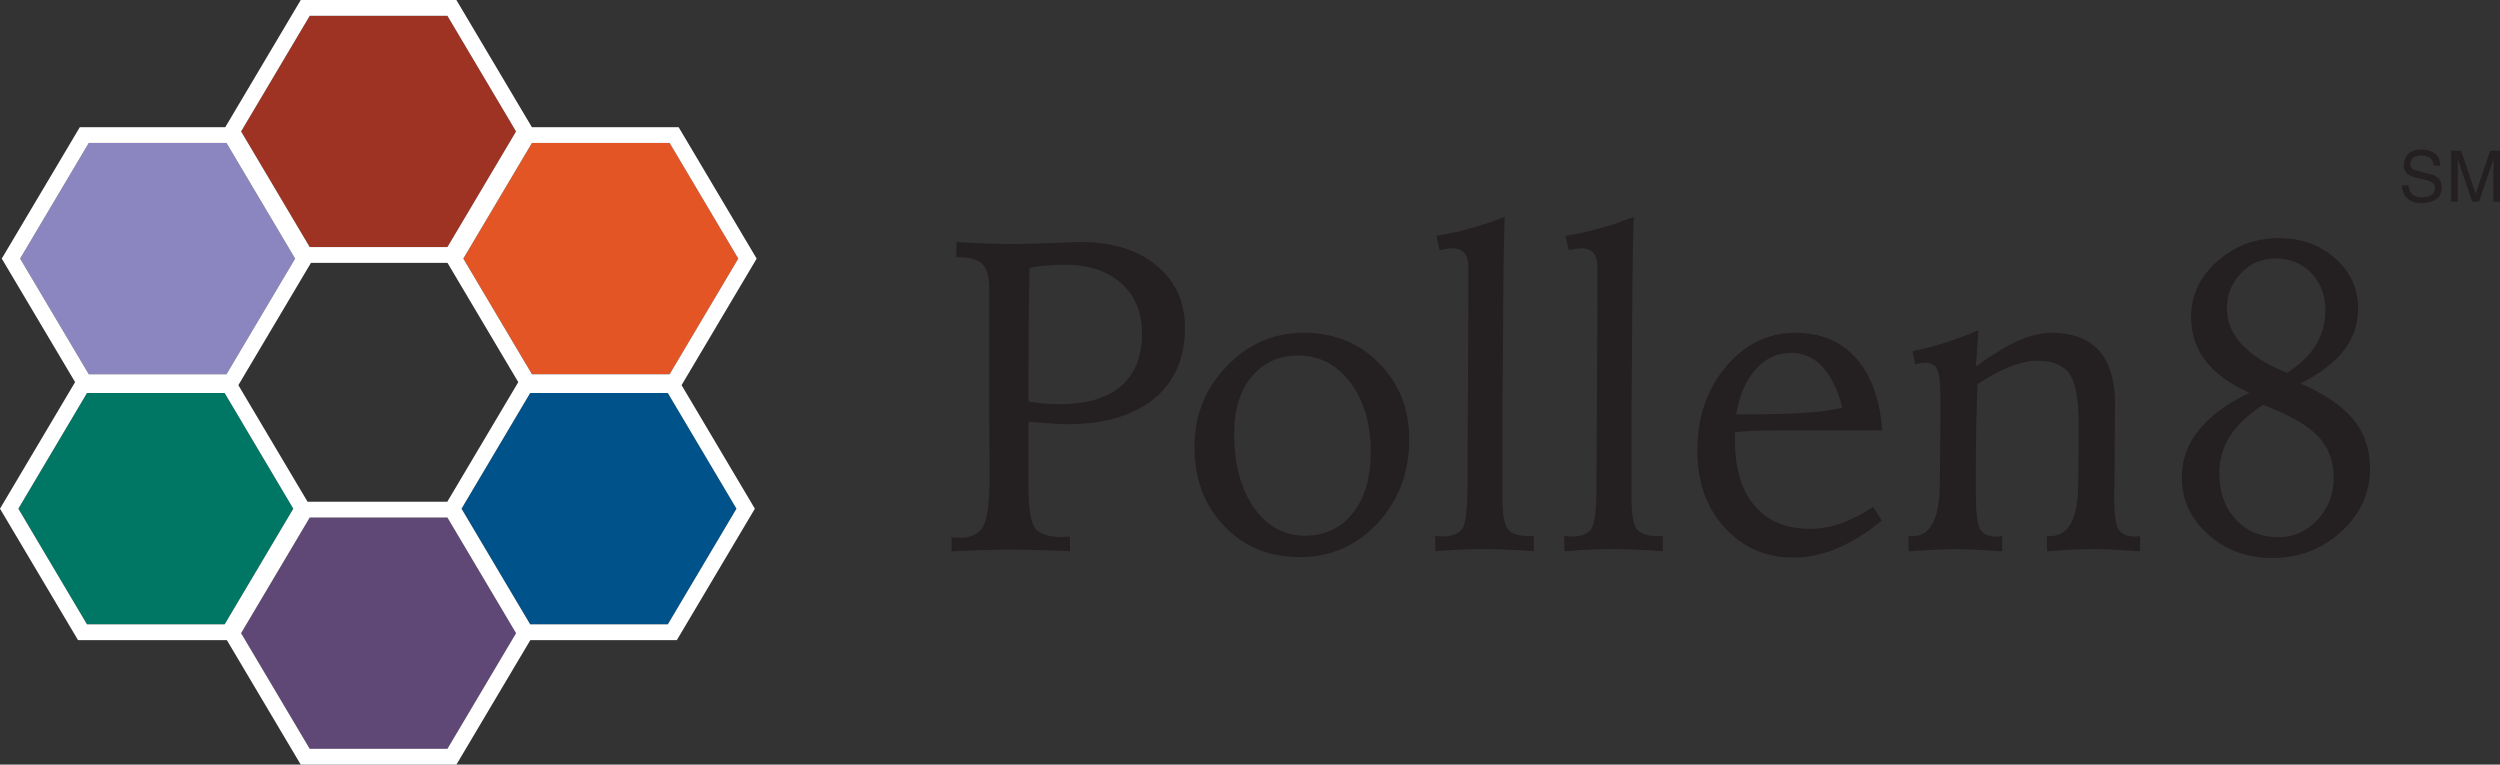 <?xml version="1.0" encoding="UTF-8"?><svg id="Layer_2" xmlns="http://www.w3.org/2000/svg" xmlns:xlink="http://www.w3.org/1999/xlink" viewBox="0 0 1016.93 311.03"><rect x="0" y="0" width="1016.93" height="311.03" fill="#333333" stroke="none"/><defs><style>.cls-1{clip-path:url(#clippath);}.cls-2{fill:none;}.cls-2,.cls-3,.cls-4,.cls-5,.cls-6,.cls-7,.cls-8,.cls-9,.cls-10{stroke-width:0px;}.cls-3{fill:#5f4876;}.cls-4{fill:#241f21;}.cls-5{fill:#e45525;}.cls-6{fill:#9f3323;}.cls-7{fill:#8b85c0;}.cls-8{fill:#fff;}.cls-9{fill:#00528a;}.cls-10{fill:#007665;}</style><clipPath id="clippath"><rect class="cls-2" x="0" width="1016.92" height="311.03"/></clipPath></defs><g id="Layer_1-2"><polygon class="cls-6" points="182 100.51 209.92 53.47 182 6.43 125.99 6.43 98.07 53.47 125.98 100.51 182 100.51"/><polygon class="cls-3" points="125.99 210.52 98.07 257.56 125.99 304.61 182 304.61 209.92 257.56 182 210.52 125.99 210.52"/><polygon class="cls-5" points="216.39 152.24 272.4 152.24 300.32 105.2 272.4 58.15 216.39 58.15 188.46 105.2 216.39 152.24"/><polygon class="cls-9" points="215.66 159.87 187.74 206.91 215.66 253.95 271.67 253.95 299.59 206.91 271.67 159.87 215.66 159.87"/><polygon class="cls-7" points="92.13 152.24 120.05 105.2 92.13 58.15 36.11 58.15 8.19 105.2 36.11 152.24 92.13 152.24"/><polygon class="cls-10" points="91.4 159.87 35.38 159.87 7.46 206.91 35.38 253.95 91.4 253.95 119.32 206.91 91.4 159.87"/><path class="cls-8" d="m98.07,257.56l27.92-47.04h56.01l27.92,47.04-27.92,47.04h-56.02l-27.91-47.04ZM7.46,206.92l27.92-47.05h56.01l27.92,47.05-27.92,47.04h-56.01l-27.92-47.04Zm180.27,0l27.92-47.05h56.01l27.92,47.05-27.92,47.04h-56.01l-27.92-47.04Zm-90.78-50.24l29.53-49.75h55.55l28.79,48.51-28.88,48.66h-56.83l-28.16-47.43ZM8.19,105.19l27.92-47.04h56.02l27.92,47.04-27.92,47.04h-56.02l-27.92-47.04Zm180.27,0l27.92-47.04h56.01l27.92,47.04-27.92,47.04h-56.01l-27.92-47.04Zm-90.39-51.73L125.99,6.43h56.01l27.92,47.04-27.92,47.04h-56.02l-27.91-47.04ZM122.34,0l-30.7,51.73h-59.17L.72,105.19l29.83,50.24L0,206.92l31.74,53.46h60.54l30.06,50.65h63.31l30.07-50.65h59.6l31.74-53.46-29.82-50.25,30.55-51.47-31.74-53.46h-59.69L185.64,0h-63.31Z"/><g class="cls-1"><path class="cls-4" d="m418.45,132.89c.06-8.07.17-16.06.35-23.97,2.28-.42,4.61-.72,6.98-.93,2.37-.2,4.87-.31,7.51-.31,9.59,0,17.21,2.52,22.83,7.57,5.62,5.04,8.42,11.82,8.42,20.32,0,9.45-2.85,16.61-8.56,21.51-5.71,4.9-14.06,7.34-25.07,7.34-1.93,0-3.89-.09-5.88-.26-2-.18-4.22-.45-6.68-.79,0-12.26.03-22.42.09-30.48m-31.35,91.36c5.03-.24,9.52-.41,13.48-.53,3.95-.12,6.95-.18,9-.18,4.21,0,8.49.06,12.82.18,4.34.11,8.63.29,12.91.53l-.09-5.8c-.11-.06-.25-.11-.39-.13-.14-.03-.36-.05-.65-.05-.24,0-.57.03-1.01.09-.44.06-.75.1-.92.1-5.56,0-9.26-1.16-11.11-3.48-1.84-2.32-2.77-7.99-2.77-17.02v-26.48c3.57.35,6.66.62,9.26.79,2.61.18,4.67.27,6.19.27,15.33,0,27.2-3.45,35.6-10.34,8.4-6.89,12.6-16.52,12.6-28.9,0-10.44-3.83-18.86-11.5-25.25-7.67-6.39-17.91-9.59-30.73-9.59-1.75,0-5.63.13-11.63.4-6,.26-11.17.39-15.49.39-3.87,0-7.77-.06-11.72-.18-3.95-.11-7.92-.32-11.9-.62v6.16h.71c4.79,0,8.1.94,9.92,2.82,1.81,1.88,2.73,5.34,2.73,10.38v55.07c0,2.7.03,6.24.08,10.65.06,4.4.08,7.42.08,9.06,0,11.02-.83,18.14-2.5,21.33-1.67,3.19-4.84,4.79-9.52,4.79-.94,0-1.63-.01-2.07-.04s-.89-.07-1.36-.13v5.72Zm162.21-68.62c5.53,7.33,8.3,16.75,8.3,28.24,0,10.5-2.45,18.79-7.33,24.89-4.9,6.1-11.44,9.15-19.63,9.15s-15.38-3.85-20.67-11.53c-5.3-7.69-7.95-17.71-7.95-30.09,0-9.68,2.38-17.37,7.15-23.1,4.77-5.72,11.08-8.58,18.93-8.58,8.61,0,15.67,3.67,21.2,11m-50.3-6.64c-8.75,9.06-13.13,20.05-13.13,32.94s4.02,23.58,12.07,32.03c8.05,8.44,18.33,12.66,30.86,12.66s23.06-4.62,31.61-13.85c8.54-9.24,12.82-20.6,12.82-34.09,0-12.26-4.06-22.54-12.16-30.84-8.11-8.3-18.34-12.45-30.69-12.45s-22.64,4.53-31.39,13.59m99.57-56.17c-4.6,1.29-9.36,2.35-14.27,3.17l1.32,5.72c.12,0,.32-.03.62-.09,2.23-.41,3.74-.61,4.56-.61,2.17,0,3.79.63,4.88,1.89,1.08,1.26,1.62,3.15,1.62,5.67v15.13l-.35,66.15v6.51c0,10.32-.69,16.55-2.06,18.69-1.38,2.14-4.11,3.21-8.21,3.21-.29,0-.74-.03-1.36-.08s-1.13-.09-1.54-.09l.09,6.16c3.57-.29,6.99-.52,10.27-.66,3.27-.15,6.29-.22,9.05-.22s5.8.08,9.35.22c3.54.14,7.34.37,11.37.66v-6.16h-2.02c-4.16,0-6.97-.9-8.47-2.68-1.49-1.79-2.24-6.06-2.24-12.8v-39.23l.17-18.04c0-2.93.03-7.77.09-14.51.06-17.48.26-31.67.62-42.57-4.39,1.75-8.89,3.28-13.48,4.57m52.5,0c-4.6,1.29-9.35,2.35-14.27,3.17l1.32,5.72c.11,0,.32-.03.61-.09,2.22-.41,3.74-.61,4.57-.61,2.16,0,3.79.63,4.87,1.89,1.08,1.26,1.62,3.15,1.62,5.67v15.13l-.35,66.15v6.51c0,10.32-.69,16.55-2.07,18.69-1.37,2.14-4.11,3.21-8.2,3.21-.3,0-.75-.03-1.37-.08-.61-.06-1.13-.09-1.54-.09l.1,6.16c3.57-.29,6.99-.52,10.27-.66,3.27-.15,6.29-.22,9.04-.22s5.81.08,9.35.22c3.54.14,7.34.37,11.37.66v-6.16h-2.02c-4.16,0-6.97-.9-8.47-2.68s-2.24-6.06-2.24-12.8v-39.23l.18-18.04c0-2.93.03-7.77.08-14.51.06-17.48.26-31.67.62-42.57-4.39,1.75-8.88,3.28-13.48,4.57m104,52.96c-6.14-6.92-14.4-10.38-24.76-10.38-11.12,0-20.54,4.6-28.27,13.81-7.72,9.21-11.59,20.58-11.59,34.13,0,12.73,3.69,23.15,11.06,31.27,7.37,8.12,16.74,12.19,28.1,12.19,5.85,0,11.78-1.26,17.78-3.78,5.99-2.52,12.02-6.25,18.04-11.18l-3.43-5.63c-4.68,3.06-9.1,5.3-13.25,6.74-4.16,1.44-8.37,2.16-12.64,2.16-9.66,0-17.14-3.14-22.43-9.42-5.3-6.27-7.95-15.16-7.95-26.65v-3.25c2.4-.24,5.01-.41,7.81-.53,2.81-.11,5.89-.17,9.22-.17h42.84c-.87-12.61-4.39-22.37-10.53-29.29m-21.46,22.17c-6.65.41-15.77.62-27.36.62,1.23-7.69,3.85-13.78,7.86-18.3,4.01-4.51,8.83-6.77,14.45-6.77,4.97,0,9.24,1.92,12.81,5.75,3.57,3.85,6.24,9.37,7.99,16.59-3.87,1-9.12,1.7-15.75,2.12m57.6-28.51c-4.42,1.4-8.82,2.52-13.22,3.34l1.06,5.45c.82-.24,1.6-.41,2.33-.53.73-.12,1.33-.18,1.8-.18,2.34,0,3.95.9,4.83,2.68.88,1.79,1.32,5.56,1.32,11.3v8.71l-.18,21.55c-.06,1.18-.09,2.82-.09,4.93-.06,14.26-3.74,21.38-11.06,21.38h-1.67l.08,6.16c5.16-.36,9.16-.59,12.03-.71,2.87-.11,5.17-.18,6.94-.18,1.87,0,4.25.06,7.15.18,2.9.11,6.87.35,11.9.71v-6.16c-.29,0-.69.03-1.19.09-.5.06-.86.08-1.09.08-3.34,0-5.58-1.02-6.72-3.08-1.14-2.05-1.71-6.95-1.71-14.69v-12.14c0-4.41.06-9.31.17-14.74.11-5.42.29-11.19.53-17.29,4.62-3.16,9-5.55,13.13-7.16,4.13-1.61,7.89-2.42,11.28-2.42,6.15,0,10.48,1.77,12.99,5.31,2.52,3.55,3.77,10.75,3.77,21.6v3.17l-.17,18.91c0,.41-.03,1-.09,1.76-.11,13.73-3.92,20.58-11.41,20.58h-1.32l.09,6.16c3.39-.29,6.73-.52,10.01-.66,3.28-.15,6.32-.22,9.14-.22,1.81,0,4.06.06,6.76.18,2.69.11,6.67.35,11.94.71v-6.16c-.24,0-.6.03-1.1.09-.5.06-.83.08-1,.08-3.28,0-5.51-.99-6.68-2.99-1.17-1.99-1.76-6.27-1.76-12.84,0-1.17.03-3.39.1-6.64.06-3.25.09-5.97.09-8.14,0-5.1.02-10.2.08-15.31.06-5.1.09-7.68.09-7.74,0-9.74-2.16-17.04-6.5-21.91-4.34-4.87-10.8-7.3-19.4-7.3-4.1,0-8.6,1.09-13.48,3.26-4.89,2.17-10.64,5.66-17.25,10.46l1.06-14.78c-4.63,2-9.15,3.69-13.57,5.1m151.63,37.96c4.31,4.49,6.45,10.1,6.45,16.85s-2.19,12.48-6.58,17.2c-4.39,4.72-9.69,7.08-15.89,7.08-7.15,0-12.94-2.4-17.38-7.22-4.45-4.81-6.68-11.08-6.68-18.82,0-5.51,1.45-10.54,4.34-15.09,2.9-4.55,7.39-8.79,13.48-12.71,10.54,3.99,17.96,8.22,22.26,12.71m10.5-34.79c3.92-5.04,5.89-10.73,5.89-17.06,0-8.09-3.1-14.9-9.31-20.41-6.2-5.51-13.84-8.26-22.91-8.26-9.66,0-18.03,3.16-25.11,9.5-7.09,6.33-10.63,13.81-10.63,22.43,0,6.87,1.95,12.83,5.84,17.9,3.89,5.08,9.85,9.43,17.86,13.07-9.13,4.4-15.99,9.47-20.58,15.21-4.6,5.75-6.89,12.14-6.89,19.18,0,9.03,3.55,16.76,10.67,23.18,7.11,6.42,15.79,9.63,26.03,9.63,10.94,0,20.32-3.57,28.14-10.73,7.82-7.15,11.72-15.72,11.72-25.68,0-7.74-2.27-14.39-6.8-19.92-4.54-5.54-11.72-10.43-21.56-14.65,7.84-3.87,13.73-8.33,17.65-13.38m-41.44-2.5c-4.04-4.37-6.06-9.28-6.06-14.74s1.92-10.33,5.75-14.29c3.83-3.96,8.5-5.94,14.01-5.94,5.91,0,10.77,1.98,14.57,5.94,3.81,3.96,5.71,8.96,5.71,15,0,5.28-1.29,10.04-3.86,14.29-2.58,4.26-6.5,8.02-11.77,11.3-8.19-3.34-14.31-7.2-18.35-11.56"/><path class="cls-4" d="m977.12,75.35c-.03,2.24.67,4.01,2.09,5.31,1.42,1.32,3.38,1.98,5.89,1.98,2.16,0,4.04-.5,5.66-1.48,1.63-.99,2.43-2.63,2.43-4.92,0-1.84-.64-3.25-1.91-4.22-.74-.55-1.78-.99-3.13-1.31l-2.82-.66c-1.89-.45-3.1-.83-3.64-1.13-.82-.47-1.23-1.21-1.23-2.23,0-.92.34-1.74,1.04-2.43.69-.69,1.83-1.04,3.41-1.04,1.96,0,3.35.54,4.18,1.62.44.6.72,1.44.86,2.56h2.63c0-2.31-.74-3.99-2.21-5.03-1.47-1.05-3.27-1.58-5.37-1.58-2.3,0-4.07.6-5.32,1.79s-1.88,2.73-1.88,4.58c0,1.72.64,3.01,1.91,3.88.74.5,1.99.95,3.76,1.37l2.72.64c1.47.34,2.56.76,3.24,1.22.68.48,1.02,1.28,1.02,2.42,0,1.5-.8,2.55-2.42,3.13-.83.31-1.75.45-2.77.45-2.26,0-3.84-.68-4.73-2.06-.47-.73-.74-1.68-.8-2.86h-2.63Zm19.96,6.69h2.68v-12.23c0-.49-.02-1.25-.04-2.29-.03-1.04-.04-1.82-.04-2.32v-.64l5.96,17.48h2.77l5.91-17.48c0,1.12-.01,2.17-.03,3.15-.01.97-.03,1.68-.03,2.1v12.23h2.68v-20.72h-3.99l-5.91,17.51-5.94-17.51h-4.01v20.72Z"/></g></g></svg>